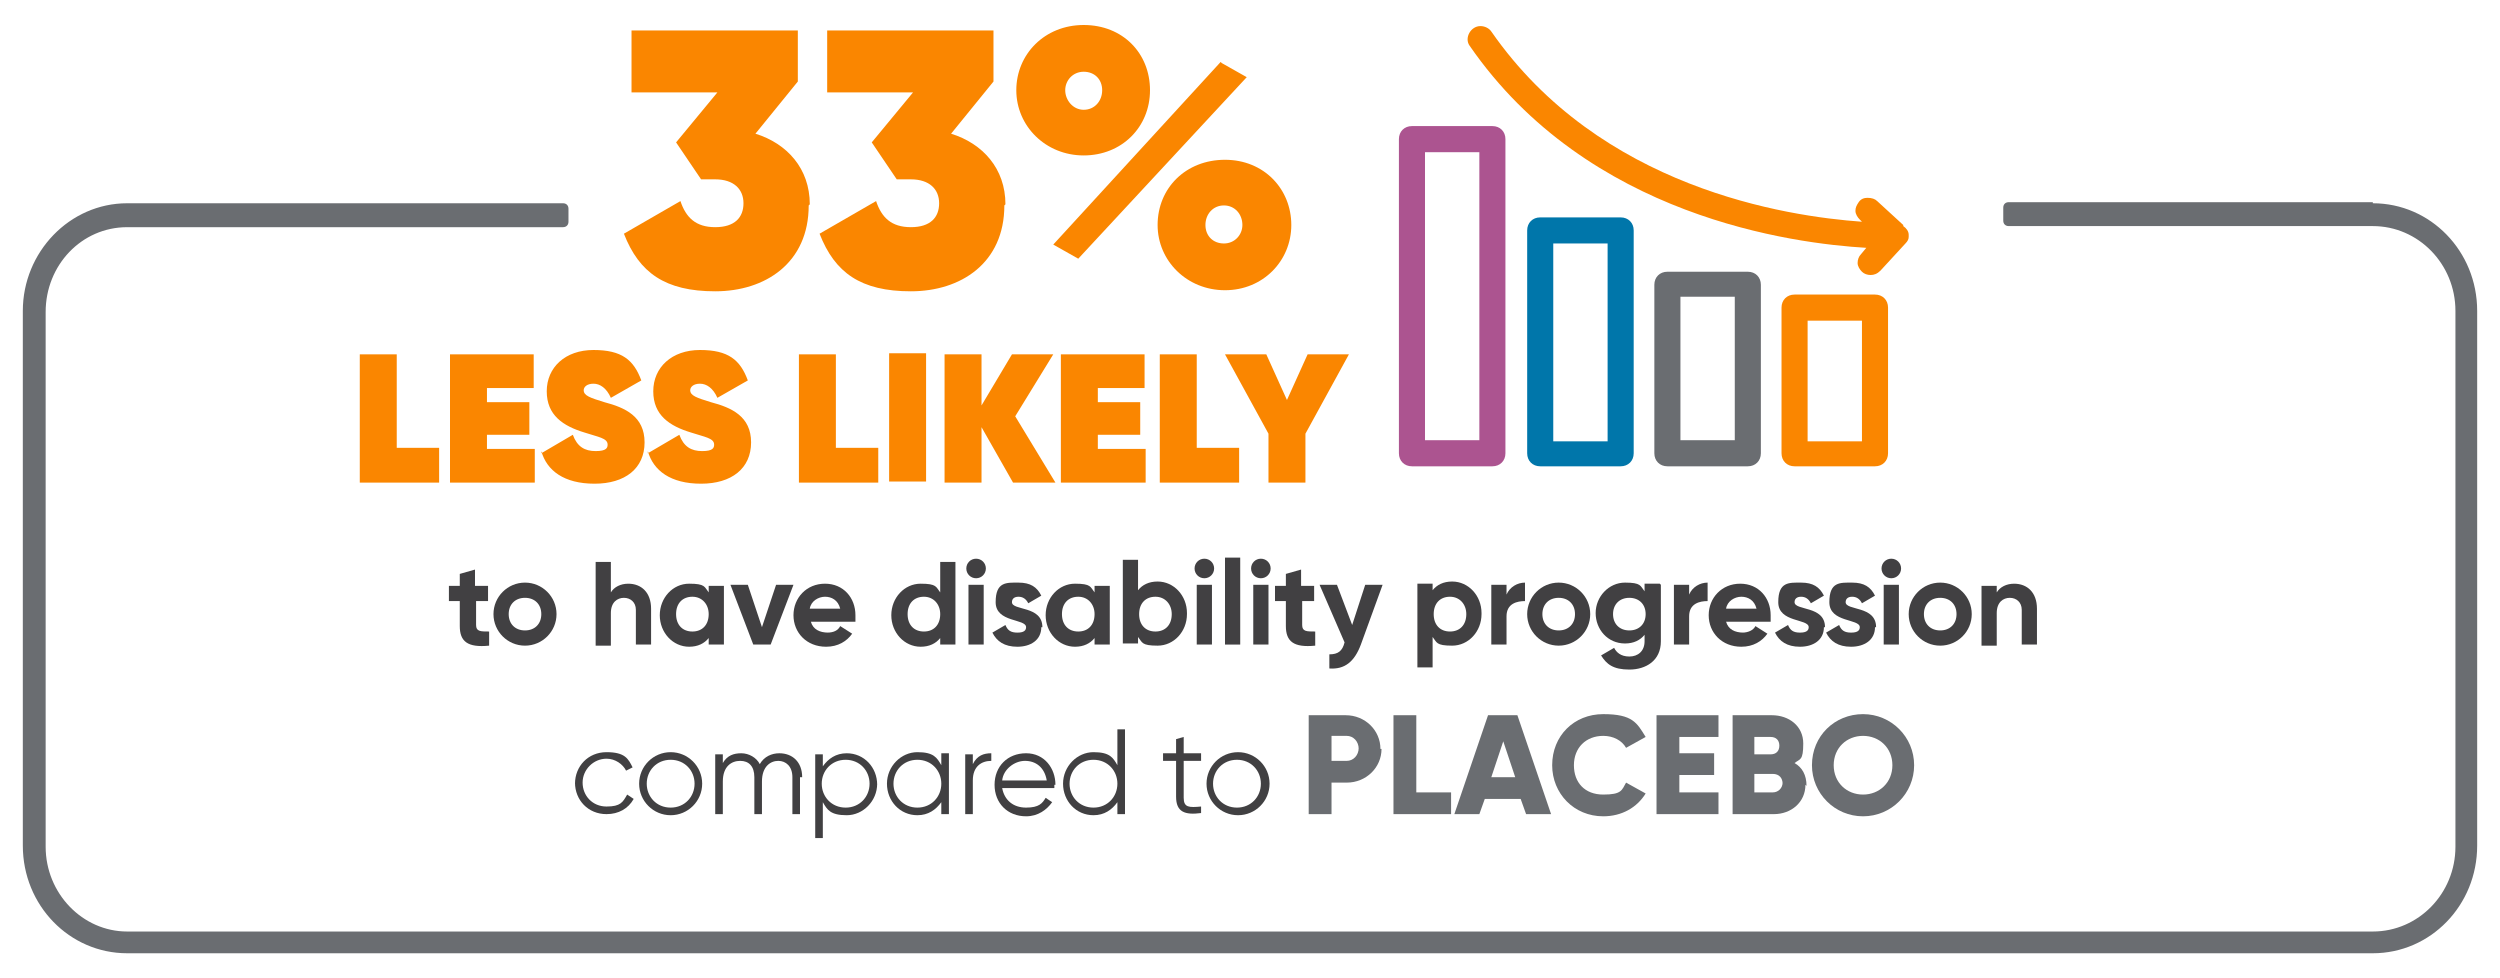 <?xml version="1.0" encoding="UTF-8"?>
<svg id="Layer_1" xmlns="http://www.w3.org/2000/svg" xmlns:xlink="http://www.w3.org/1999/xlink" version="1.1" viewBox="0 0 230 90">
  <!-- Generator: Adobe Illustrator 29.1.0, SVG Export Plug-In . SVG Version: 2.1.0 Build 142)  -->
  <defs>
    <style>
      .st0 {
        fill: none;
      }

      .st1 {
        fill: #0076aa;
      }

      .st2 {
        fill: #fa8600;
      }

      .st3 {
        fill: #414042;
      }

      .st4 {
        fill: #6a6d71;
      }

      .st5 {
        fill: #ac5490;
      }

      .st6 {
        clip-path: url(#clippath);
      }
    </style>
    <clipPath id="clippath">
      <rect class="st0" x="2.1" y="2.3" width="225.9" height="85.4"/>
    </clipPath>
  </defs>
  <g class="st6">
    <path class="st4" d="M218.3,18.7c5.3,0,9.6,4.4,9.6,9.9v49.2c0,5.5-4.3,9.9-9.6,9.9H11.7c-5.3,0-9.6-4.4-9.6-9.9V28.6c0-5.4,4.3-9.9,9.6-9.9h40.1c.3,0,.5.2.5.5v1.2c0,.3-.2.5-.5.5H11.7c-4.2,0-7.5,3.5-7.5,7.8v49.2c0,4.3,3.4,7.8,7.5,7.8h206.6c4.2,0,7.6-3.5,7.6-7.8V28.6c0-4.3-3.4-7.8-7.6-7.8h-33.5c-.3,0-.5-.2-.5-.5v-1.2c0-.3.2-.5.5-.5h33.5Z"/>
    <path class="st2" d="M166.3,29.5h5v11.1h-5v-11.1ZM172.5,27.1h-7.4c-.7,0-1.2.5-1.2,1.2v13.4c0,.7.5,1.2,1.2,1.2h7.4c.7,0,1.2-.5,1.2-1.2v-13.4c0-.7-.5-1.2-1.2-1.2"/>
    <path class="st4" d="M159.6,40.5h-5v-13.2h5v13.2ZM160.8,25h-7.4c-.7,0-1.2.5-1.2,1.2v15.5c0,.7.5,1.2,1.2,1.2h7.4c.7,0,1.2-.5,1.2-1.2v-15.5c0-.7-.5-1.2-1.2-1.2"/>
    <path class="st1" d="M142.9,22.4h5v18.2h-5v-18.2ZM149.1,20h-7.4c-.7,0-1.2.5-1.2,1.2v20.5c0,.7.5,1.2,1.2,1.2h7.4c.7,0,1.2-.5,1.2-1.2v-20.5c0-.7-.5-1.2-1.2-1.2"/>
    <path class="st5" d="M136.1,40.5h-5V14h5v26.6ZM137.3,11.6h-7.4c-.7,0-1.2.5-1.2,1.2v28.9c0,.7.5,1.2,1.2,1.2h7.4c.7,0,1.2-.5,1.2-1.2V12.8c0-.7-.5-1.2-1.2-1.2"/>
    <path class="st2" d="M74.4,18.9c0,5.3-4,7.9-8.6,7.9s-7-1.7-8.4-5.3l5.2-3c.5,1.5,1.4,2.4,3.2,2.4s2.6-.9,2.6-2.2-.9-2.2-2.6-2.2h-1.3l-2.3-3.4,3.8-4.6h-7.9V2.8h15.3v4.7l-3.9,4.8c2.9.9,5,3.2,5,6.5"/>
    <path class="st2" d="M92.4,18.9c0,5.3-4,7.9-8.6,7.9s-7-1.7-8.4-5.3l5.2-3c.5,1.5,1.4,2.4,3.2,2.4s2.6-.9,2.6-2.2-.9-2.2-2.6-2.2h-1.3l-2.3-3.4,3.8-4.6h-7.9V2.8h15.3v4.7l-3.9,4.8c2.9.9,5,3.2,5,6.5"/>
    <path class="st2" d="M114.3,20.7c0-1-.7-1.8-1.7-1.8s-1.7.8-1.7,1.8.7,1.7,1.7,1.7,1.7-.8,1.7-1.7M106.5,20.7c0-3.4,2.6-6,6.2-6s6.1,2.7,6.1,6-2.6,6-6.1,6-6.2-2.7-6.2-6M101.4,8.3c0-1-.7-1.7-1.7-1.7s-1.7.8-1.7,1.7.7,1.8,1.7,1.8,1.7-.8,1.7-1.8M112.4,5.8l2.3,1.3-15.5,16.7-2.3-1.3,15.4-16.8ZM93.5,8.3c0-3.3,2.6-6,6.2-6s6.1,2.6,6.1,6-2.6,6-6.1,6-6.2-2.7-6.2-6"/>
    <path class="st2" d="M175.1,20.7l-2.4-2.2c-.2-.2-.5-.3-.9-.3-.3,0-.6.1-.8.4s-.3.5-.3.8c0,.3.2.6.4.8l.2.2c-7-.5-24.1-3.1-34.1-17.5-.2-.3-.6-.5-1-.5-.9,0-1.5,1.1-1,1.8,10.9,15.8,29.8,18.2,36.5,18.6l-.5.6c-.2.2-.3.5-.3.8,0,.3.2.6.4.8.2.2.5.3.8.3s.6-.1.9-.4l2.3-2.5c.2-.2.3-.4.3-.6,0,0,0,0,0,0,0,0,0-.1,0-.2,0,0,0,0,0,0h0s0,0,0,0c0-.3-.2-.6-.5-.8"/>
  </g>
  <g>
    <path class="st3" d="M43.8,55.2v2.3c0,.6.4.6,1.2.6v1.3c-2,.2-2.7-.4-2.7-1.8v-2.3h-1v-1.4h1v-1.1l1.4-.4v1.5h1.2v1.4h-1.2Z"/>
    <path class="st3" d="M45.4,56.5c0-1.6,1.3-2.9,2.9-2.9s2.9,1.3,2.9,2.9-1.3,2.9-2.9,2.9-2.9-1.3-2.9-2.9ZM49.8,56.5c0-.9-.6-1.5-1.5-1.5s-1.5.6-1.5,1.5.6,1.5,1.5,1.5,1.5-.6,1.5-1.5Z"/>
    <path class="st3" d="M59.9,55.9v3.4h-1.4v-3.2c0-.7-.5-1.1-1.1-1.1s-1.2.4-1.2,1.4v3h-1.4v-7.7h1.4v2.8c.3-.5.9-.8,1.6-.8,1.2,0,2.1.8,2.1,2.3Z"/>
    <path class="st3" d="M66.6,53.8v5.5h-1.4v-.6c-.4.5-1,.8-1.8.8-1.5,0-2.7-1.3-2.7-2.9s1.2-2.9,2.7-2.9,1.4.3,1.8.8v-.6h1.4ZM65.2,56.5c0-.9-.6-1.6-1.5-1.6s-1.5.6-1.5,1.6.6,1.6,1.5,1.6,1.5-.6,1.5-1.6Z"/>
    <path class="st3" d="M73,53.8l-2.1,5.5h-1.6l-2.1-5.5h1.6l1.3,3.9,1.3-3.9h1.6Z"/>
    <path class="st3" d="M76.1,58.2c.6,0,1-.2,1.2-.6l1.1.7c-.5.7-1.3,1.2-2.4,1.2-1.8,0-3-1.3-3-2.9s1.2-2.9,2.9-2.9,2.8,1.3,2.8,2.9,0,.4,0,.6h-4.1c.2.7.8,1,1.6,1ZM77.3,56c-.2-.8-.8-1.1-1.4-1.1s-1.3.4-1.4,1.1h2.8Z"/>
    <path class="st3" d="M87.9,51.6v7.7h-1.4v-.6c-.4.5-1,.8-1.8.8-1.5,0-2.7-1.3-2.7-2.9s1.2-2.9,2.7-2.9,1.4.3,1.8.8v-2.8h1.4ZM86.5,56.5c0-.9-.6-1.6-1.5-1.6s-1.5.6-1.5,1.6.6,1.6,1.5,1.6,1.5-.6,1.5-1.6Z"/>
    <path class="st3" d="M88.9,52.3c0-.5.4-.9.9-.9s.9.4.9.9-.4.9-.9.9-.9-.4-.9-.9ZM89.1,53.8h1.4v5.5h-1.4v-5.5Z"/>
    <path class="st3" d="M95.8,57.7c0,1.2-1,1.8-2.2,1.8s-1.9-.5-2.3-1.3l1.2-.7c.2.5.5.7,1.1.7s.8-.2.8-.5c0-.8-2.8-.4-2.8-2.3s1-1.8,2.1-1.8,1.7.4,2.1,1.2l-1.2.7c-.2-.4-.5-.6-.9-.6s-.6.2-.6.5c0,.8,2.8.3,2.8,2.3Z"/>
    <path class="st3" d="M102.1,53.8v5.5h-1.4v-.6c-.4.5-1,.8-1.8.8-1.5,0-2.7-1.3-2.7-2.9s1.2-2.9,2.7-2.9,1.4.3,1.8.8v-.6h1.4ZM100.7,56.5c0-.9-.6-1.6-1.5-1.6s-1.5.6-1.5,1.6.6,1.6,1.5,1.6,1.5-.6,1.5-1.6Z"/>
    <path class="st3" d="M109.2,56.5c0,1.6-1.2,2.9-2.7,2.9s-1.4-.3-1.8-.8v.6h-1.4v-7.7h1.4v2.8c.4-.5,1-.8,1.8-.8,1.5,0,2.7,1.3,2.7,2.9ZM107.8,56.5c0-.9-.6-1.6-1.5-1.6s-1.5.6-1.5,1.6.6,1.6,1.5,1.6,1.5-.6,1.5-1.6Z"/>
    <path class="st3" d="M109.9,52.3c0-.5.4-.9.9-.9s.9.4.9.9-.4.9-.9.9-.9-.4-.9-.9ZM110.1,53.8h1.4v5.5h-1.4v-5.5Z"/>
    <path class="st3" d="M112.7,51.3h1.4v8h-1.4v-8Z"/>
    <path class="st3" d="M115.1,52.3c0-.5.4-.9.9-.9s.9.4.9.9-.4.9-.9.9-.9-.4-.9-.9ZM115.3,53.8h1.4v5.5h-1.4v-5.5Z"/>
    <path class="st3" d="M119.8,55.2v2.3c0,.6.4.6,1.2.6v1.3c-2,.2-2.7-.4-2.7-1.8v-2.3h-1v-1.4h1v-1.1l1.4-.4v1.5h1.2v1.4h-1.2Z"/>
    <path class="st3" d="M127.2,53.8l-2,5.5c-.6,1.6-1.5,2.3-2.9,2.2v-1.3c.8,0,1.2-.3,1.4-1.1l-2.3-5.3h1.6l1.4,3.7,1.2-3.7h1.5Z"/>
    <path class="st3" d="M136.3,56.5c0,1.6-1.2,2.9-2.7,2.9s-1.4-.3-1.8-.8v2.8h-1.4v-7.7h1.4v.6c.4-.5,1-.8,1.8-.8,1.5,0,2.7,1.3,2.7,2.9ZM134.9,56.5c0-.9-.6-1.6-1.5-1.6s-1.5.6-1.5,1.6.6,1.6,1.5,1.6,1.5-.6,1.5-1.6Z"/>
    <path class="st3" d="M140.3,53.7v1.6c-.7,0-1.7.2-1.7,1.4v2.6h-1.4v-5.5h1.4v.9c.3-.7,1-1.1,1.7-1.1Z"/>
    <path class="st3" d="M140.5,56.5c0-1.6,1.3-2.9,2.9-2.9s2.9,1.3,2.9,2.9-1.3,2.9-2.9,2.9-2.9-1.3-2.9-2.9ZM144.9,56.5c0-.9-.6-1.5-1.5-1.5s-1.5.6-1.5,1.5.6,1.5,1.5,1.5,1.5-.6,1.5-1.5Z"/>
    <path class="st3" d="M152.8,53.8v5.2c0,1.8-1.4,2.6-2.9,2.6s-2.1-.5-2.6-1.3l1.2-.7c.2.4.6.8,1.4.8s1.4-.5,1.4-1.4v-.6c-.4.5-1,.8-1.8.8-1.6,0-2.7-1.3-2.7-2.8s1.2-2.8,2.7-2.8,1.4.3,1.8.8v-.7h1.4ZM151.4,56.5c0-.9-.6-1.5-1.5-1.5s-1.5.6-1.5,1.5.6,1.5,1.5,1.5,1.5-.6,1.5-1.5Z"/>
    <path class="st3" d="M157.1,53.7v1.6c-.7,0-1.7.2-1.7,1.4v2.6h-1.4v-5.5h1.4v.9c.3-.7,1-1.1,1.7-1.1Z"/>
    <path class="st3" d="M160.3,58.2c.5,0,1-.2,1.2-.6l1.1.7c-.5.7-1.3,1.2-2.4,1.2-1.8,0-3-1.3-3-2.9s1.2-2.9,2.9-2.9,2.8,1.3,2.8,2.9,0,.4,0,.6h-4.1c.2.7.8,1,1.6,1ZM161.6,56c-.2-.8-.8-1.1-1.4-1.1s-1.3.4-1.4,1.1h2.8Z"/>
    <path class="st3" d="M167.8,57.7c0,1.2-1,1.8-2.2,1.8s-1.9-.5-2.3-1.3l1.2-.7c.2.5.5.7,1.1.7s.8-.2.8-.5c0-.8-2.8-.4-2.8-2.3s1-1.8,2.1-1.8,1.7.4,2.1,1.2l-1.2.7c-.2-.4-.5-.6-.9-.6s-.6.2-.6.5c0,.8,2.8.3,2.8,2.3Z"/>
    <path class="st3" d="M172.5,57.7c0,1.2-1,1.8-2.2,1.8s-1.9-.5-2.3-1.3l1.2-.7c.2.5.5.7,1.1.7s.8-.2.8-.5c0-.8-2.8-.4-2.8-2.3s1-1.8,2.1-1.8,1.7.4,2.1,1.2l-1.2.7c-.2-.4-.5-.6-.9-.6s-.6.2-.6.5c0,.8,2.8.3,2.8,2.3Z"/>
    <path class="st3" d="M173.1,52.3c0-.5.4-.9.9-.9s.9.4.9.9-.4.9-.9.9-.9-.4-.9-.9ZM173.3,53.8h1.4v5.5h-1.4v-5.5Z"/>
    <path class="st3" d="M175.6,56.5c0-1.6,1.3-2.9,2.9-2.9s2.9,1.3,2.9,2.9-1.3,2.9-2.9,2.9-2.9-1.3-2.9-2.9ZM180,56.5c0-.9-.6-1.5-1.5-1.5s-1.5.6-1.5,1.5.6,1.5,1.5,1.5,1.5-.6,1.5-1.5Z"/>
    <path class="st3" d="M187.4,55.9v3.4h-1.4v-3.2c0-.7-.5-1.1-1.1-1.1s-1.2.4-1.2,1.4v3h-1.4v-5.5h1.4v.6c.3-.5.9-.8,1.6-.8,1.2,0,2.1.8,2.1,2.3Z"/>
  </g>
  <g>
    <path class="st3" d="M52.9,72.1c0-1.6,1.2-2.9,2.9-2.9s2,.6,2.4,1.4l-.6.3c-.3-.6-1-1.1-1.8-1.1-1.2,0-2.2,1-2.2,2.2s.9,2.2,2.2,2.2,1.5-.4,1.9-1.1l.6.4c-.5.9-1.4,1.4-2.5,1.4-1.7,0-2.9-1.3-2.9-2.9Z"/>
    <path class="st3" d="M58.8,72.1c0-1.6,1.3-2.9,2.9-2.9s2.9,1.3,2.9,2.9-1.3,2.9-2.9,2.9-2.9-1.3-2.9-2.9ZM63.9,72.1c0-1.2-.9-2.2-2.2-2.2s-2.2,1-2.2,2.2.9,2.2,2.2,2.2,2.2-1,2.2-2.2Z"/>
    <path class="st3" d="M73.6,71.5v3.4h-.7v-3.4c0-1-.6-1.5-1.3-1.5s-1.5.5-1.5,1.9v3h-.7v-3.4c0-1-.5-1.5-1.3-1.5s-1.6.5-1.6,1.9v3h-.7v-5.5h.7v.8c.4-.7,1-.9,1.7-.9s1.4.4,1.7,1c.4-.7,1.1-1,1.8-1,1.2,0,2.1.8,2.1,2.2Z"/>
    <path class="st3" d="M80.7,72.1c0,1.6-1.3,2.9-2.8,2.9s-1.8-.5-2.2-1.2v3.3h-.7v-7.7h.7v1.1c.5-.7,1.2-1.2,2.2-1.2,1.6,0,2.8,1.3,2.8,2.9ZM80,72.1c0-1.2-.9-2.2-2.2-2.2s-2.2,1-2.2,2.2.9,2.2,2.2,2.2,2.2-1,2.2-2.2Z"/>
    <path class="st3" d="M87.3,69.4v5.5h-.7v-1.1c-.5.7-1.2,1.2-2.2,1.2-1.6,0-2.8-1.3-2.8-2.9s1.3-2.9,2.8-2.9,1.8.5,2.2,1.2v-1.1h.7ZM86.6,72.1c0-1.2-.9-2.2-2.2-2.2s-2.2,1-2.2,2.2.9,2.2,2.2,2.2,2.2-1,2.2-2.2Z"/>
    <path class="st3" d="M91.2,69.3v.7c-.9,0-1.7.5-1.7,1.8v3.1h-.7v-5.5h.7v.9c.4-.8,1-1,1.7-1Z"/>
    <path class="st3" d="M97,72.2c0,.1,0,.2,0,.3h-4.8c.2,1.1,1,1.8,2.2,1.8s1.5-.4,1.8-.9l.6.4c-.5.7-1.3,1.3-2.4,1.3-1.7,0-2.9-1.2-2.9-2.9s1.2-2.9,2.9-2.9,2.7,1.4,2.7,2.9ZM92.2,71.8h4.1c-.2-1.2-1-1.8-2-1.8s-2,.8-2.1,1.8Z"/>
    <path class="st3" d="M103.5,67.2v7.7h-.7v-1.1c-.5.7-1.2,1.2-2.2,1.2-1.6,0-2.8-1.3-2.8-2.9s1.3-2.9,2.8-2.9,1.8.5,2.2,1.2v-3.3h.7ZM102.8,72.1c0-1.2-.9-2.2-2.2-2.2s-2.2,1-2.2,2.2.9,2.2,2.2,2.2,2.2-1,2.2-2.2Z"/>
    <path class="st3" d="M108.9,70.1v3.3c0,.9.5.9,1.6.8v.6c-1.5.2-2.3-.1-2.3-1.5v-3.3h-1.2v-.7h1.2v-1.3l.7-.2v1.5h1.6v.7h-1.6Z"/>
    <path class="st3" d="M111,72.1c0-1.6,1.3-2.9,2.9-2.9s2.9,1.3,2.9,2.9-1.3,2.9-2.9,2.9-2.9-1.3-2.9-2.9ZM116,72.1c0-1.2-.9-2.2-2.2-2.2s-2.2,1-2.2,2.2.9,2.2,2.2,2.2,2.2-1,2.2-2.2Z"/>
  </g>
  <g>
    <path class="st4" d="M127.1,68.9c0,1.7-1.4,3.1-3.2,3.1h-1.4v2.9h-2.1v-9.1h3.4c1.8,0,3.2,1.4,3.2,3.1ZM125,68.9c0-.7-.5-1.2-1.1-1.2h-1.4v2.3h1.4c.6,0,1.1-.5,1.1-1.2Z"/>
    <path class="st4" d="M133.5,72.9v2h-5.3v-9.1h2.1v7.1h3.2Z"/>
    <path class="st4" d="M140,73.5h-3.4l-.5,1.4h-2.3l3.1-9.1h2.7l3.1,9.1h-2.3l-.5-1.4ZM139.4,71.5l-1.1-3.3-1.1,3.3h2.1Z"/>
    <path class="st4" d="M142.8,70.4c0-2.7,2-4.7,4.7-4.7s3.1.8,3.9,2.1l-1.8,1c-.4-.7-1.2-1.1-2.1-1.1-1.6,0-2.7,1.1-2.7,2.7s1,2.7,2.7,2.7,1.7-.4,2.1-1.1l1.8,1c-.8,1.3-2.2,2.1-3.9,2.1-2.7,0-4.7-2.1-4.7-4.7Z"/>
    <path class="st4" d="M158.1,72.9v2h-5.7v-9.1h5.7v2h-3.6v1.5h3.2v2h-3.2v1.6h3.6Z"/>
    <path class="st4" d="M166.1,72.2c0,1.6-1.3,2.7-2.9,2.7h-3.8v-9.1h3.6c1.6,0,2.9,1,2.9,2.6s-.3,1.4-.8,1.8c.7.4,1.1,1.1,1.1,2.1ZM161.4,67.8v1.6h1.5c.5,0,.8-.3.8-.8s-.3-.8-.8-.8h-1.5ZM164,72.1c0-.5-.3-.9-.9-.9h-1.7v1.7h1.7c.5,0,.9-.4.9-.9Z"/>
    <path class="st4" d="M166.7,70.4c0-2.7,2.1-4.7,4.7-4.7s4.7,2.1,4.7,4.7-2.1,4.7-4.7,4.7-4.7-2.1-4.7-4.7ZM174.1,70.4c0-1.6-1.2-2.7-2.7-2.7s-2.7,1.1-2.7,2.7,1.2,2.7,2.7,2.7,2.7-1.1,2.7-2.7Z"/>
  </g>
  <g>
    <path class="st2" d="M40.4,41.1v3.3h-7.3v-11.8h3.4v8.6h3.9Z"/>
    <path class="st2" d="M49.2,41.3v3.1h-7.8v-11.8h7.7v3.1h-4.3v1.3h3.9v3h-3.9v1.3h4.4Z"/>
    <path class="st2" d="M49.8,41.7l2.9-1.7c.4,1.1,1.1,1.5,2.1,1.5s1.1-.3,1.1-.6c0-.6-.9-.7-2.1-1.1-2-.6-3.5-1.6-3.5-3.8s1.7-3.8,4.3-3.8,3.7.9,4.4,2.8l-2.8,1.6c-.4-.9-1-1.3-1.6-1.3s-.9.3-.9.6c0,.5.6.7,1.9,1.1,1.9.5,3.7,1.3,3.7,3.7s-1.8,3.8-4.6,3.8-4.4-1.2-4.9-3Z"/>
    <path class="st2" d="M59.6,41.7l2.9-1.7c.4,1.1,1.1,1.5,2.1,1.5s1.1-.3,1.1-.6c0-.6-.9-.7-2.1-1.1-2-.6-3.5-1.6-3.5-3.8s1.7-3.8,4.3-3.8,3.7.9,4.4,2.8l-2.8,1.6c-.4-.9-1-1.3-1.6-1.3s-.9.3-.9.6c0,.5.6.7,1.9,1.1,1.9.5,3.7,1.3,3.7,3.7s-1.8,3.8-4.6,3.8-4.4-1.2-4.9-3Z"/>
    <path class="st2" d="M80.8,41.1v3.3h-7.3v-11.8h3.4v8.6h3.9Z"/>
    <path class="st2" d="M85.2,32.5v11.8h-3.4v-11.8h3.4Z"/>
    <path class="st2" d="M93.2,44.4l-2.9-5.1v5.1h-3.4v-11.8h3.4v4.7l2.8-4.7h3.8l-3.5,5.7,3.7,6.1h-3.8Z"/>
    <path class="st2" d="M105.4,41.3v3.1h-7.8v-11.8h7.7v3.1h-4.3v1.3h3.9v3h-3.9v1.3h4.4Z"/>
    <path class="st2" d="M114,41.1v3.3h-7.3v-11.8h3.4v8.6h3.9Z"/>
    <path class="st2" d="M120.1,39.9v4.5h-3.4v-4.5l-4-7.3h3.8l1.9,4.2,1.9-4.2h3.8l-4,7.3Z"/>
  </g>
</svg>